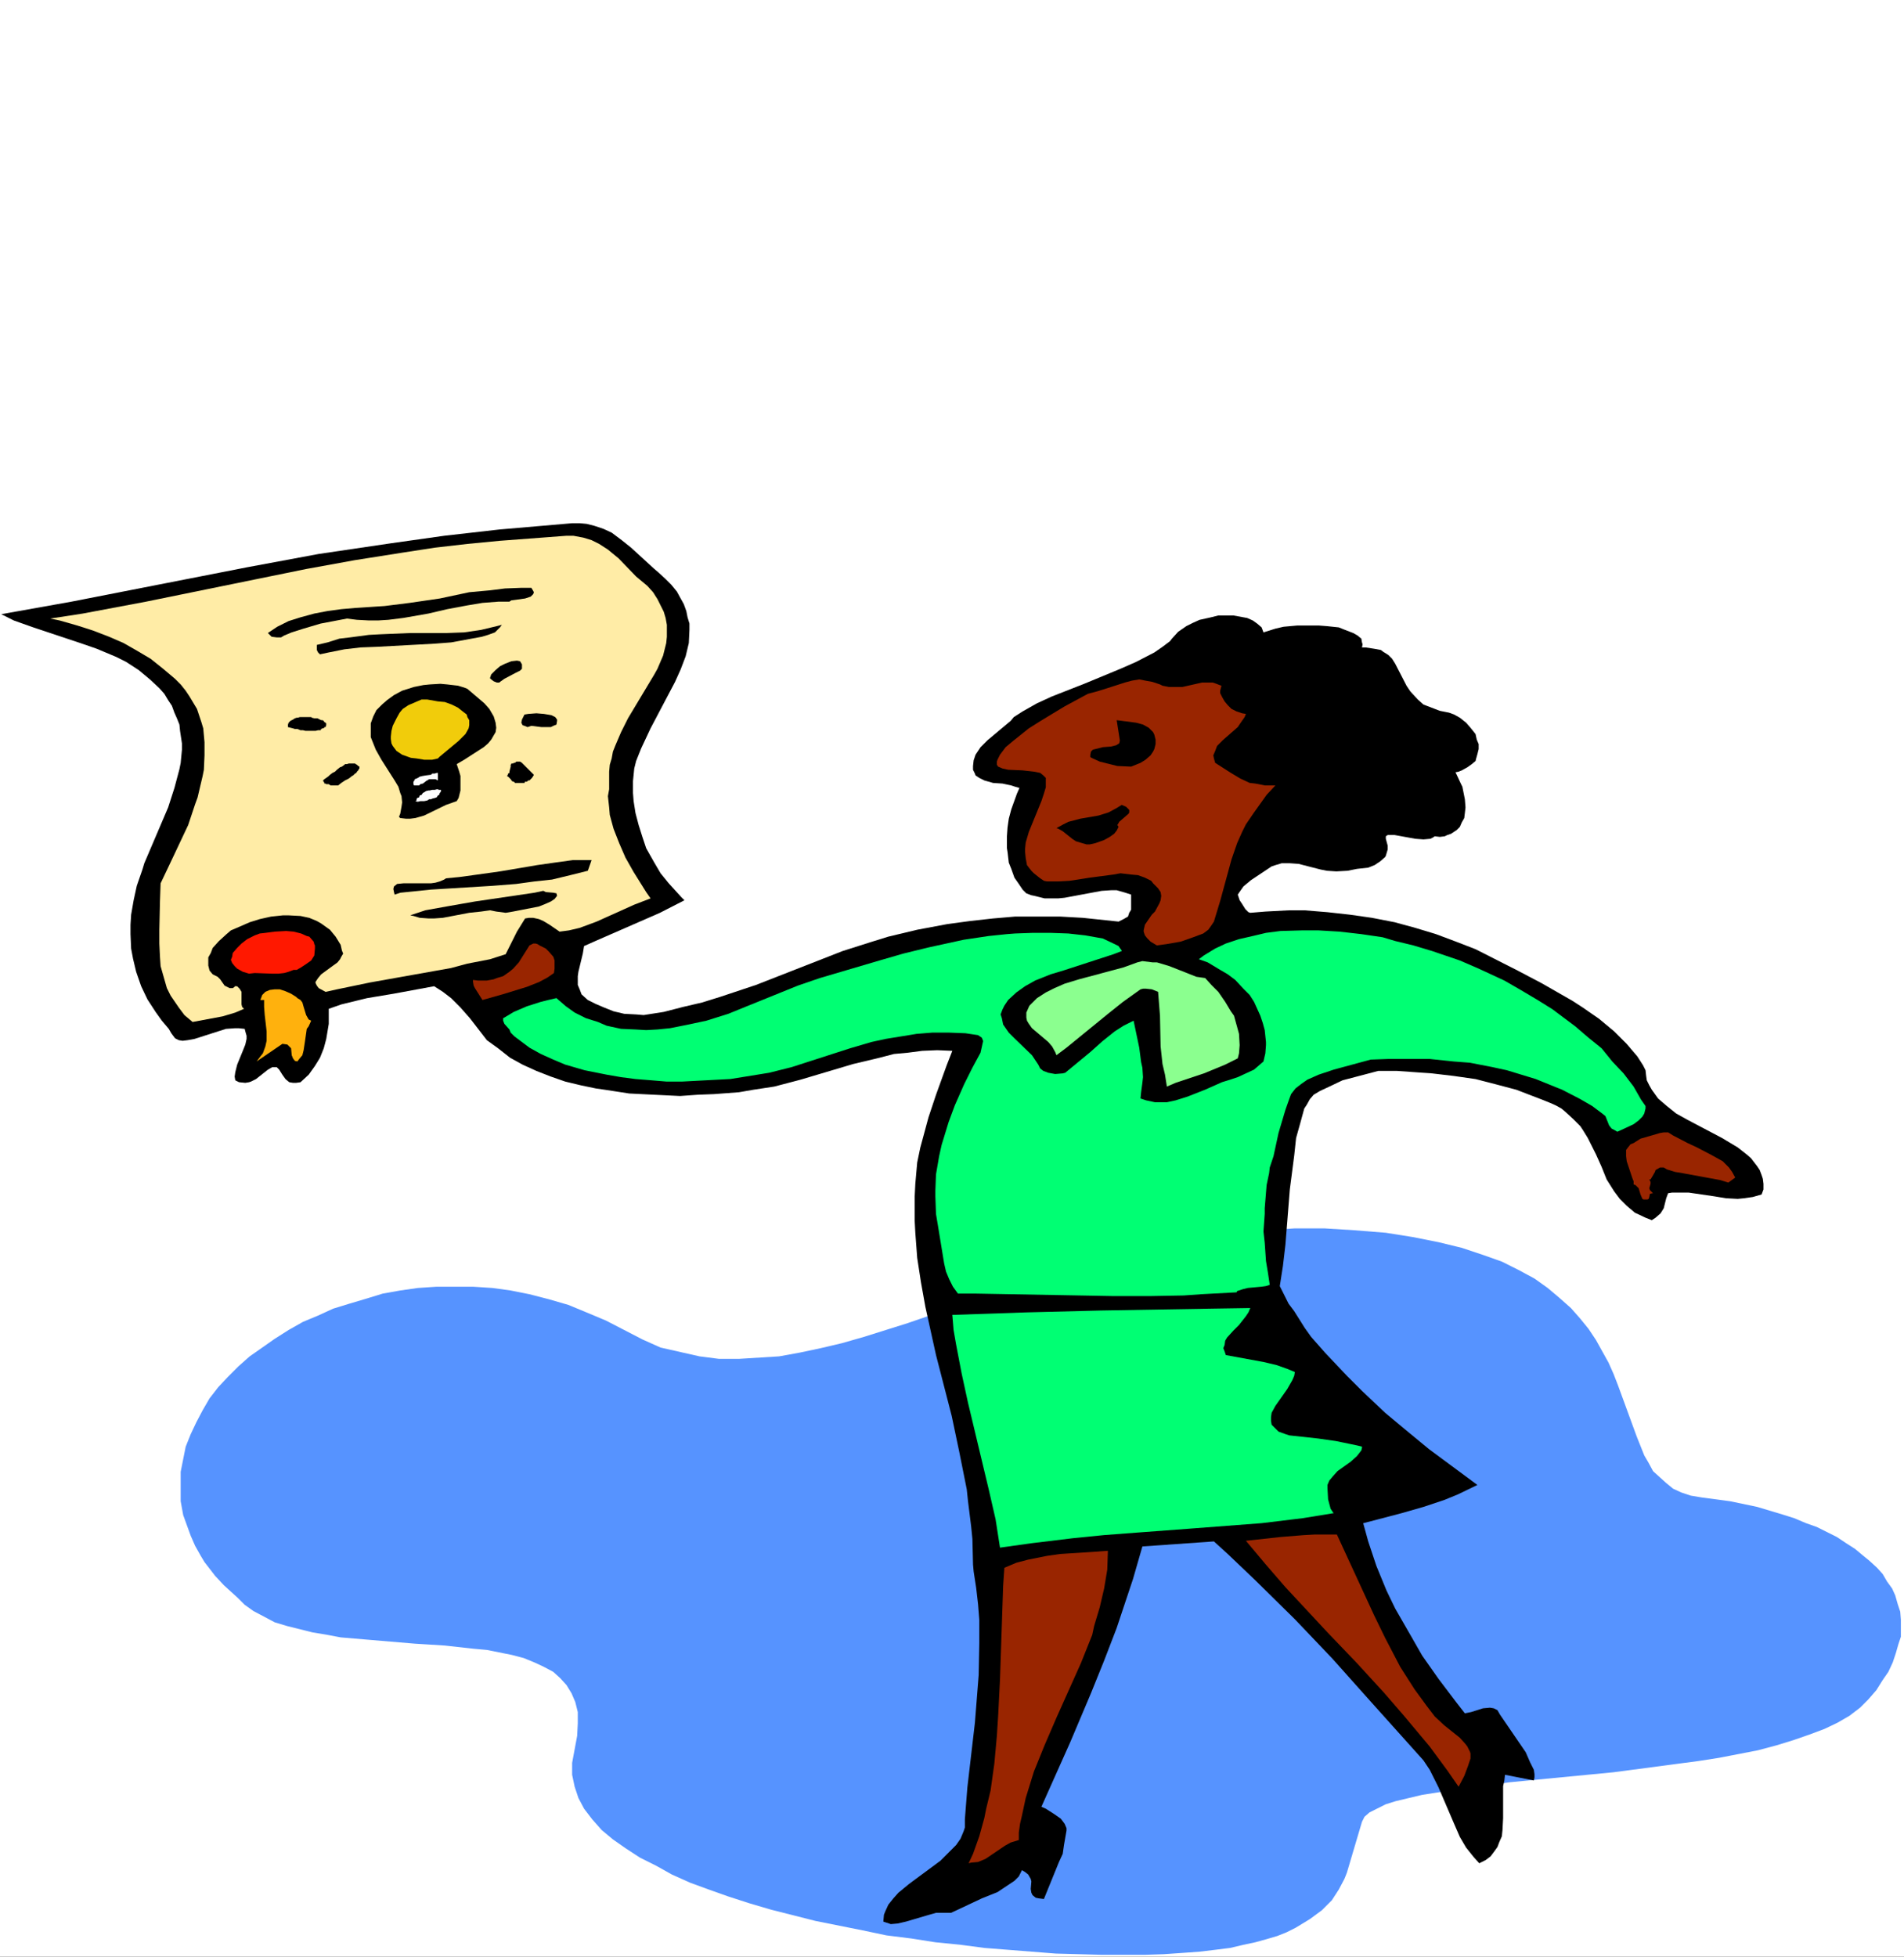 <?xml version="1.0" encoding="UTF-8" standalone="no"?>
<svg
   version="1.0"
   width="129.766mm"
   height="133.328mm"
   id="svg37"
   sodipodi:docname="Good Idea.wmf"
   xmlns:inkscape="http://www.inkscape.org/namespaces/inkscape"
   xmlns:sodipodi="http://sodipodi.sourceforge.net/DTD/sodipodi-0.dtd"
   xmlns="http://www.w3.org/2000/svg"
   xmlns:svg="http://www.w3.org/2000/svg">
  <rect width="100%" height="100%" fill="#333333" stroke="none"/>
  <sodipodi:namedview
     id="namedview37"
     pagecolor="#ffffff"
     bordercolor="#000000"
     borderopacity="0.25"
     inkscape:showpageshadow="2"
     inkscape:pageopacity="0.0"
     inkscape:pagecheckerboard="0"
     inkscape:deskcolor="#d1d1d1"
     inkscape:document-units="mm" />
  <defs
     id="defs1">
    <pattern
       id="WMFhbasepattern"
       patternUnits="userSpaceOnUse"
       width="6"
       height="6"
       x="0"
       y="0" />
  </defs>
  <path
     style="fill:#ffffff;fill-opacity:1;fill-rule:evenodd;stroke:none"
     d="M 0,503.918 H 490.455 V 0 H 0 Z"
     id="path1" />
  <path
     style="fill:#5693ff;fill-opacity:1;fill-rule:evenodd;stroke:none"
     d="m 46.541,379.029 v 6.786 0.808 l 0.646,3.554 0.646,1.777 1.293,3.554 1.131,2.585 1.454,2.585 0.97,1.616 2.747,3.554 2.262,2.423 3.555,3.231 1.778,1.777 2.262,1.616 2.747,1.454 2.747,1.454 3.232,0.969 3.232,0.808 3.232,0.808 3.878,0.646 3.394,0.646 7.595,0.646 11.474,0.969 7.757,0.485 7.272,0.808 3.555,0.323 6.464,1.293 3.07,0.808 2.747,1.131 2.424,1.131 2.424,1.293 1.778,1.616 1.616,1.777 1.293,2.1 0.97,2.262 0.646,2.585 v 2.908 l -0.162,3.231 -1.293,6.947 v 3.07 l 0.646,3.07 0.97,2.908 1.454,2.747 2.101,2.747 2.424,2.747 2.909,2.423 3.232,2.262 3.717,2.423 4.202,2.1 4.04,2.262 4.686,2.1 4.848,1.777 5.01,1.777 5.494,1.777 5.494,1.616 11.474,2.908 12.12,2.423 6.141,1.293 6.464,0.808 6.141,0.969 6.464,0.646 6.141,0.808 12.282,0.969 6.141,0.485 5.979,0.162 5.818,0.162 h 5.656 5.494 l 4.848,-0.162 4.686,-0.323 4.525,-0.323 4.04,-0.485 3.878,-0.485 3.394,-0.808 3.07,-0.646 2.909,-0.808 2.747,-0.808 2.424,-0.969 2.262,-1.131 3.717,-2.262 3.07,-2.262 2.586,-2.585 1.778,-2.747 1.454,-2.747 0.646,-1.616 3.878,-13.087 0.646,-1.293 1.293,-1.131 1.939,-0.969 2.262,-1.131 2.586,-0.808 3.394,-0.808 3.394,-0.808 8.242,-1.293 14.221,-1.939 26.826,-2.585 10.989,-1.454 10.989,-1.454 5.171,-0.808 5.01,-0.969 5.01,-0.969 4.848,-1.293 4.202,-1.293 4.202,-1.454 3.878,-1.454 3.394,-1.616 3.07,-1.777 2.747,-2.1 2.101,-2.1 2.101,-2.423 1.616,-2.585 1.454,-2.1 1.131,-2.423 0.808,-2.423 0.646,-2.262 0.646,-1.939 v -2.262 -2.1 l -0.162,-2.1 -0.646,-1.939 -0.646,-2.262 -0.808,-1.777 -1.293,-1.777 -1.131,-1.939 -1.454,-1.616 -1.939,-1.777 -1.778,-1.454 -1.939,-1.616 -2.262,-1.454 -2.424,-1.616 -5.171,-2.585 -2.747,-0.969 -3.07,-1.293 -3.07,-0.969 -6.464,-1.939 -6.949,-1.454 -7.272,-0.969 -2.909,-0.485 -2.424,-0.808 -2.101,-0.969 -1.778,-1.454 -1.616,-1.454 -1.778,-1.616 -1.131,-2.1 -1.131,-1.939 -1.939,-4.847 -4.848,-13.248 -1.131,-2.908 -1.293,-2.908 -1.616,-2.908 -1.616,-2.908 -1.939,-2.908 -2.101,-2.585 -2.424,-2.747 -2.909,-2.585 -3.07,-2.585 -3.394,-2.423 -4.202,-2.262 -4.202,-2.1 -5.01,-1.777 -5.333,-1.777 -5.979,-1.454 -6.464,-1.293 -7.11,-1.131 -8.08,-0.646 -7.757,-0.485 h -7.595 l -7.595,0.485 -7.434,0.646 -7.272,0.969 -7.11,1.131 -7.11,1.454 -6.949,1.616 -6.464,1.777 -6.626,1.777 -6.626,2.1 -12.605,4.201 -23.917,8.24 -11.312,3.554 -5.656,1.616 -5.494,1.293 -5.333,1.131 -5.333,0.969 -5.171,0.323 -5.171,0.323 h -5.171 l -5.01,-0.646 -5.01,-1.131 -5.01,-1.131 -4.686,-2.1 -9.373,-4.847 -5.01,-2.1 -4.686,-1.939 -5.01,-1.454 -5.01,-1.293 -4.848,-0.969 -4.686,-0.646 -5.01,-0.323 h -4.686 -4.686 l -4.848,0.323 -4.525,0.646 -4.525,0.808 -4.202,1.293 -4.363,1.293 -4.202,1.293 -3.878,1.777 -3.878,1.616 -3.717,2.1 -3.555,2.262 -3.232,2.262 -3.232,2.262 -2.909,2.585 -2.747,2.747 -2.424,2.585 -2.262,2.908 -1.778,3.07 -1.616,3.07 -1.454,3.07 -1.293,3.231 -0.646,3.231 z"
     id="path2" />
  <path
     style="fill:#5693ff;fill-opacity:1;fill-rule:evenodd;stroke:none"
     d="M 490.132,140.884 H 46.541 Z"
     id="path3" />
  <path
     style="fill:#5693ff;fill-opacity:1;fill-rule:evenodd;stroke:none"
     d="M 490.132,496.97 H 46.541 Z"
     id="path4" />
  <path
     style="fill:#5693ff;fill-opacity:1;fill-rule:evenodd;stroke:none"
     d="M 490.132,176.589 H 46.541 Z"
     id="path5" />
  <path
     style="fill:#5693ff;fill-opacity:1;fill-rule:evenodd;stroke:none"
     d="M 490.132,409.08 H 46.541 Z"
     id="path6" />
  <path
     style="fill:#5693ff;fill-opacity:1;fill-rule:evenodd;stroke:none"
     d="M 490.132,165.926 H 46.541 Z"
     id="path7" />
  <path
     style="fill:#5693ff;fill-opacity:1;fill-rule:evenodd;stroke:none"
     d="M 490.132,118.588 H 46.541 Z"
     id="path8" />
  <path
     style="fill:#5693ff;fill-opacity:1;fill-rule:evenodd;stroke:none"
     d="M 490.132,0.162 H 46.541 Z"
     id="path9" />
  <path
     style="fill:#5693ff;fill-opacity:1;fill-rule:evenodd;stroke:none"
     d="M 490.132,256.887 H 46.541 Z"
     id="path10" />
  <path
     style="fill:#000000;fill-opacity:1;fill-rule:evenodd;stroke:none"
     d="m 169.518,147.346 1.939,1.777 1.454,1.454 1.454,1.777 0.97,1.777 0.808,1.454 0.646,1.777 0.323,1.616 0.485,1.616 v 1.616 l -0.162,3.393 -0.808,3.393 -1.293,3.393 -1.454,3.231 -6.302,11.956 -2.424,5.17 -1.293,3.231 -0.485,1.939 -0.162,1.616 -0.162,1.616 v 3.07 l 0.162,2.1 0.485,3.07 0.808,3.07 0.97,3.07 0.97,2.908 2.101,3.716 1.616,2.747 2.101,2.585 3.232,3.554 0.808,0.808 -6.302,3.231 -16.645,7.27 -2.909,1.293 -0.323,1.939 -1.131,4.685 -0.162,1.131 v 2.262 l 0.485,1.131 0.485,1.293 1.616,1.454 1.939,0.969 2.262,0.969 2.424,0.969 2.747,0.646 3.07,0.162 1.939,0.162 5.171,-0.808 5.01,-1.293 4.848,-1.131 4.686,-1.454 9.211,-3.07 22.301,-8.724 7.11,-2.262 4.686,-1.454 7.434,-1.777 7.757,-1.454 5.979,-0.808 5.818,-0.646 5.656,-0.485 h 5.818 5.818 l 5.818,0.323 9.211,0.969 1.293,-0.646 1.131,-0.646 0.323,-0.969 0.485,-0.808 v -1.454 -1.454 -0.969 l -1.454,-0.485 -2.262,-0.646 h -1.454 l -2.424,0.162 -9.534,1.777 -1.616,0.162 h -1.778 -1.778 l -2.586,-0.646 -0.808,-0.162 -1.293,-0.485 -0.97,-0.969 -0.97,-1.454 -1.131,-1.616 -0.808,-2.262 -0.646,-1.616 -0.323,-2.747 -0.162,-0.969 v -3.07 l 0.162,-2.262 0.323,-2.262 0.646,-2.423 1.454,-4.039 0.646,-1.454 -1.131,-0.323 -0.97,-0.323 -2.262,-0.485 -2.424,-0.162 -2.262,-0.646 -1.293,-0.646 -0.97,-0.646 -0.162,-0.485 -0.485,-0.969 v -0.969 l 0.162,-1.454 0.485,-1.454 1.293,-1.939 1.778,-1.777 5.979,-5.008 0.808,-0.969 2.262,-1.454 3.717,-2.1 3.878,-1.777 8.242,-3.231 9.373,-3.878 4.04,-1.777 4.686,-2.423 2.101,-1.454 1.939,-1.454 0.485,-0.646 1.616,-1.777 2.101,-1.454 1.616,-0.808 1.778,-0.808 2.909,-0.646 1.939,-0.485 h 1.939 1.939 l 1.778,0.323 1.778,0.323 1.454,0.646 1.131,0.808 1.131,0.969 0.485,1.293 3.07,-0.969 2.101,-0.485 3.555,-0.323 h 2.262 3.232 l 2.101,0.162 3.07,0.323 1.616,0.646 2.101,0.808 1.131,0.646 0.97,0.808 0.162,0.969 0.162,0.485 -0.162,0.808 h 0.97 l 2.101,0.323 1.778,0.323 0.646,0.485 1.293,0.808 0.97,0.969 0.808,1.293 2.909,5.655 0.97,1.454 1.939,2.1 1.454,1.293 2.101,0.808 2.101,0.808 2.424,0.485 1.293,0.485 1.454,0.808 1.616,1.293 1.131,1.293 1.293,1.616 0.323,1.454 0.485,1.131 v 1.293 l -0.323,1.293 -0.323,1.131 -0.162,0.646 -0.97,0.808 -1.131,0.808 -1.454,0.808 -0.808,0.323 -0.808,0.162 0.323,0.646 1.131,2.423 0.323,0.646 0.646,3.231 0.162,2.1 -0.162,1.454 -0.162,1.293 -0.646,1.131 -0.485,1.131 -0.808,0.808 -1.454,0.969 -0.97,0.323 -0.646,0.323 -1.293,0.162 -1.293,-0.162 -0.485,0.323 -0.646,0.323 -1.778,0.162 -2.101,-0.162 -5.333,-0.969 h -1.454 -0.323 l -0.485,0.323 v 0.646 l 0.485,1.777 v 0.969 l -0.485,1.616 -0.162,0.323 -1.293,1.131 -1.454,0.969 -1.616,0.646 -2.909,0.323 -2.424,0.485 -2.909,0.162 -2.424,-0.162 -1.616,-0.323 -5.656,-1.454 -2.262,-0.162 h -2.101 l -1.616,0.485 -0.97,0.323 -5.333,3.554 -1.939,1.616 -1.131,1.616 -0.323,0.485 0.485,1.454 0.646,0.969 0.808,1.293 0.808,0.808 0.485,0.162 3.878,-0.323 6.141,-0.323 h 3.878 l 5.979,0.485 5.818,0.646 5.656,0.808 5.818,1.131 5.333,1.454 5.333,1.616 5.171,1.939 5.01,1.939 10.827,5.493 6.141,3.231 7.918,4.524 2.747,1.777 4.202,2.908 3.878,3.231 3.232,3.231 2.747,3.231 1.454,2.262 0.646,1.293 0.162,1.454 0.162,1.131 0.646,1.293 0.646,1.131 0.808,1.131 0.808,1.131 2.262,1.939 2.424,1.939 2.909,1.616 8.888,4.685 4.04,2.423 2.262,1.777 1.131,0.969 1.616,2.1 0.646,0.969 0.485,1.293 0.323,0.969 0.162,1.293 v 1.454 l -0.485,1.293 -2.262,0.646 -2.262,0.323 -1.616,0.162 -3.07,-0.162 -2.909,-0.485 -6.626,-0.969 h -2.424 -1.939 l -0.97,0.162 -0.485,1.293 -0.646,2.585 -0.808,1.293 -1.293,1.131 -0.97,0.646 -1.616,-0.646 -2.747,-1.293 -2.101,-1.777 -1.778,-1.777 -1.454,-1.939 -1.939,-3.07 -1.293,-3.231 -1.454,-3.231 -2.101,-4.201 -1.293,-2.1 -0.646,-0.969 -1.778,-1.777 -2.101,-1.939 -0.97,-0.808 -1.454,-0.808 -1.454,-0.646 -2.424,-0.969 -6.302,-2.423 -5.494,-1.454 -5.01,-1.293 -5.656,-0.808 -5.494,-0.646 -4.525,-0.323 -4.525,-0.323 h -4.848 l -9.211,2.423 -3.394,1.616 -2.424,1.131 -1.616,0.969 -0.97,1.131 -0.808,1.454 -0.646,0.969 -0.97,3.554 -1.131,4.039 -0.485,4.524 -1.131,8.724 -1.131,14.218 -0.646,5.493 -0.808,5.17 2.262,4.524 1.454,1.939 2.747,4.362 1.616,2.262 3.555,4.039 5.656,5.978 3.878,3.878 5.979,5.655 5.818,4.847 5.494,4.524 12.443,9.209 -5.01,2.423 -3.555,1.454 -5.333,1.777 -5.656,1.616 -9.858,2.585 1.293,4.685 2.101,6.301 2.586,6.301 2.262,4.685 4.363,7.593 2.586,4.524 4.202,5.978 4.525,5.978 2.262,2.908 1.616,-0.323 3.07,-0.969 1.778,-0.162 0.97,0.162 0.97,0.485 0.646,1.131 6.626,9.694 1.131,2.585 0.97,1.939 0.162,1.131 v 0.808 l -0.162,0.808 -7.434,-1.454 -0.162,1.454 -0.323,1.454 v 6.463 1.777 l -0.162,3.07 -0.162,1.616 -0.646,1.454 -0.485,1.293 -0.808,1.131 -0.97,1.293 -1.293,0.969 -1.616,0.808 -1.454,-1.616 -1.939,-2.423 -1.616,-2.747 -1.616,-3.716 -3.878,-9.048 -2.262,-4.524 -1.616,-2.423 -14.059,-15.672 -9.373,-10.502 -9.696,-10.179 -10.342,-10.179 -6.949,-6.624 -3.555,-3.231 -18.422,1.293 -2.424,8.401 -4.202,12.602 -3.232,8.401 -3.394,8.401 -5.333,12.602 -7.434,16.641 1.131,0.485 2.262,1.454 1.616,1.131 0.97,1.293 0.485,1.131 v 0.646 l -0.646,3.716 -0.323,2.262 -0.97,2.1 -3.878,9.532 -1.293,-0.162 -0.808,-0.162 -0.808,-0.646 -0.323,-0.646 -0.162,-0.969 0.162,-1.939 -0.162,-0.646 -0.646,-1.131 -0.808,-0.646 -0.808,-0.485 -0.808,1.616 -1.131,1.131 -1.454,0.969 -2.909,1.939 -4.04,1.616 -5.494,2.585 -2.424,1.131 h -1.939 -1.939 l -2.262,0.646 -5.494,1.616 -2.101,0.485 -1.778,0.162 -1.454,-0.485 -0.485,-0.162 0.162,-1.777 0.323,-0.808 0.808,-1.777 1.293,-1.616 1.293,-1.454 2.747,-2.262 8.08,-5.978 1.616,-1.616 2.424,-2.423 1.131,-1.616 0.808,-1.939 0.323,-0.969 v -2.1 l 0.646,-8.24 1.939,-16.641 0.97,-12.279 0.162,-8.24 v -5.978 l -0.323,-4.039 -0.485,-4.201 -0.646,-4.201 -0.162,-1.777 -0.162,-6.624 -0.323,-3.231 -0.808,-6.463 -0.323,-3.07 -1.939,-9.694 -1.939,-9.209 -4.04,-15.672 -2.747,-12.44 -1.131,-6.301 -0.97,-6.301 -0.485,-6.463 -0.162,-3.07 v -6.301 l 0.162,-3.231 0.485,-5.493 0.808,-3.878 0.485,-1.777 1.616,-5.978 1.939,-5.816 2.747,-7.593 1.454,-3.716 -3.878,-0.162 -3.878,0.162 -3.717,0.485 -3.555,0.323 -3.717,0.969 -6.787,1.616 -13.574,4.039 -6.787,1.777 -5.333,0.808 -3.717,0.646 -6.464,0.485 -4.202,0.162 -4.525,0.323 -6.626,-0.323 -6.464,-0.323 -6.302,-0.969 -2.262,-0.323 -3.878,-0.808 -4.04,-0.969 -3.717,-1.293 -3.717,-1.454 -3.555,-1.616 -3.232,-1.777 -3.07,-2.423 -2.909,-2.1 -4.363,-5.655 -2.424,-2.747 -2.424,-2.423 -2.101,-1.616 -2.262,-1.454 -10.504,1.939 -6.787,1.131 -6.626,1.616 -3.232,1.131 v 3.878 l -0.646,3.878 -0.646,2.423 -0.97,2.423 -1.293,2.1 -1.616,2.262 -2.101,1.939 -1.131,0.162 h -0.808 l -0.97,-0.162 -0.97,-0.808 -0.808,-1.131 -0.808,-1.293 -0.646,-0.646 h -1.131 l -1.131,0.646 -3.07,2.423 -1.293,0.646 -0.485,0.162 -0.97,0.162 -1.616,-0.162 -0.97,-0.485 -0.162,-0.969 0.162,-1.131 0.485,-1.939 1.454,-3.554 0.646,-1.616 0.323,-1.454 v -0.808 l -0.323,-1.131 -0.162,-0.646 -1.454,-0.162 h -1.131 l -2.262,0.162 -8.08,2.585 -1.778,0.323 -1.293,0.162 -0.97,-0.162 -0.97,-0.485 -0.97,-1.293 -0.646,-1.131 -1.778,-2.1 -1.616,-2.262 -2.101,-3.231 -1.616,-3.393 -1.293,-3.716 -0.808,-3.393 -0.485,-2.585 -0.162,-3.716 v -2.423 l 0.162,-2.585 0.646,-3.716 0.808,-3.716 1.454,-4.201 0.485,-1.616 6.141,-14.379 1.616,-5.008 1.293,-4.847 0.323,-1.616 0.323,-3.393 v -1.616 l -0.485,-3.231 -0.162,-1.616 -0.646,-1.616 -0.646,-1.454 -0.646,-1.777 -0.97,-1.454 -0.97,-1.616 -1.293,-1.454 -2.424,-2.262 -2.909,-2.423 -3.232,-2.1 -2.586,-1.293 -5.01,-2.1 -4.202,-1.454 -12.12,-4.039 -5.01,-1.777 -3.232,-1.616 18.099,-3.231 45.41,-8.886 18.261,-3.393 18.584,-2.747 13.736,-1.939 14.221,-1.616 9.373,-0.808 9.373,-0.808 h 1.939 l 1.778,0.162 1.939,0.485 2.424,0.808 2.101,0.969 2.586,1.939 2.424,1.939 5.818,5.332 z"
     id="path11" />
  <path
     style="fill:#ffeca6;fill-opacity:1;fill-rule:evenodd;stroke:none"
     d="m 164.832,149.285 1.939,1.616 1.454,1.616 1.131,1.777 0.808,1.616 0.808,1.616 0.485,1.616 0.323,1.777 v 1.454 1.616 l -0.162,1.616 -0.808,3.231 -1.454,3.393 -0.808,1.454 -2.909,4.847 -3.878,6.463 -1.778,3.554 -1.454,3.393 -0.646,1.616 -0.323,1.777 -0.485,1.616 -0.162,1.777 v 1.616 1.939 0.969 l -0.323,1.777 0.323,2.908 0.162,1.939 0.97,3.554 1.454,3.716 1.616,3.716 2.101,3.716 3.232,5.17 1.131,1.616 -4.202,1.616 -9.696,4.362 -4.363,1.616 -2.747,0.646 -2.424,0.323 -2.586,-1.777 -1.616,-0.969 -1.131,-0.485 -1.454,-0.323 h -1.131 l -0.97,0.162 -2.101,3.393 -2.262,4.524 -0.646,1.293 -4.04,1.293 -5.818,1.131 -4.202,1.131 -20.846,3.716 -8.565,1.777 -2.909,0.646 -1.778,-0.969 -0.485,-0.646 -0.323,-0.646 v -0.323 l 0.646,-0.969 0.808,-0.969 4.202,-3.07 0.646,-0.808 0.323,-0.646 0.485,-0.808 -0.323,-0.808 -0.323,-1.454 -1.293,-2.1 -1.454,-1.777 -2.262,-1.616 -1.131,-0.646 -1.939,-0.808 -2.262,-0.485 -3.07,-0.162 h -1.454 l -3.07,0.323 -2.909,0.646 -2.586,0.808 -2.586,1.131 -2.262,0.969 -1.131,0.969 -1.939,1.777 -1.616,1.777 -0.485,1.293 -0.646,1.131 v 0.969 1.131 l 0.323,1.293 0.808,0.969 0.323,0.162 0.97,0.485 0.646,0.646 1.131,1.616 0.646,0.323 0.646,0.323 h 0.808 l 0.485,-0.323 v -0.162 h 0.646 l 0.646,0.646 0.485,0.808 v 3.231 l 0.162,0.646 0.485,0.485 -2.262,0.969 -3.232,0.969 -7.757,1.454 -2.101,-1.777 -1.454,-1.939 -2.101,-3.07 -0.97,-1.939 -0.97,-3.393 -0.646,-2.262 -0.162,-2.423 -0.162,-3.393 v -3.554 l 0.162,-7.27 0.162,-4.685 3.07,-6.463 4.04,-8.563 1.778,-5.332 0.646,-1.777 1.293,-5.493 0.323,-1.616 0.162,-3.716 v -1.616 -1.777 l -0.323,-3.554 -0.485,-1.616 -1.131,-3.393 -1.939,-3.231 -0.97,-1.454 -1.293,-1.616 -1.454,-1.454 -3.07,-2.585 -3.232,-2.585 -3.555,-2.1 -3.394,-1.939 -3.717,-1.616 -4.202,-1.616 -4.04,-1.293 -4.525,-1.293 -2.424,-0.485 8.403,-1.293 16.322,-3.07 41.208,-8.401 12.443,-2.262 12.282,-1.939 8.403,-1.293 8.403,-0.969 8.403,-0.808 8.565,-0.646 8.565,-0.646 h 1.778 l 2.586,0.485 2.101,0.646 1.939,0.969 2.262,1.454 2.747,2.262 4.525,4.685 z"
     id="path12" />
  <path
     style="fill:#000000;fill-opacity:1;fill-rule:evenodd;stroke:none"
     d="m 136.875,151.385 0.485,0.808 0.162,0.323 -0.162,0.485 -0.646,0.646 -1.454,0.485 -3.555,0.485 -0.485,0.323 h -2.747 l -4.202,0.323 -3.878,0.646 -5.171,0.969 -4.848,1.131 -6.464,1.131 -3.878,0.485 -2.586,0.162 h -2.424 l -3.07,-0.162 -2.586,-0.323 -6.787,1.293 -4.363,1.293 -3.07,0.969 -1.939,0.808 -0.808,0.485 h -1.131 l -1.293,-0.162 -0.97,-0.969 2.424,-1.616 2.909,-1.454 3.07,-0.969 3.555,-0.969 3.394,-0.646 3.555,-0.485 3.717,-0.323 7.434,-0.485 6.464,-0.808 7.757,-1.131 7.595,-1.616 5.333,-0.485 3.878,-0.485 4.202,-0.162 z"
     id="path13" />
  <path
     style="fill:#000000;fill-opacity:1;fill-rule:evenodd;stroke:none"
     d="m 129.28,160.918 -0.485,0.646 -0.808,0.808 -0.485,0.485 -1.778,0.646 -1.616,0.485 -7.918,1.454 -4.202,0.323 -14.867,0.808 -4.202,0.162 -4.202,0.485 -4.04,0.808 -2.262,0.485 -0.485,-0.485 -0.323,-0.646 v -0.646 -0.646 l 2.747,-0.646 3.07,-0.969 2.747,-0.323 4.848,-0.646 3.07,-0.162 7.757,-0.323 h 9.373 l 4.363,-0.162 4.363,-0.646 4.04,-0.969 z"
     id="path14" />
  <path
     style="fill:#000000;fill-opacity:1;fill-rule:evenodd;stroke:none"
     d="m 133.966,170.288 0.485,0.808 v 0.646 0.485 l -0.485,0.485 -1.293,0.646 -2.747,1.454 -1.131,0.808 -0.162,0.162 h -0.646 l -0.808,-0.323 -0.646,-0.485 -0.323,-0.323 0.323,-0.969 1.131,-1.131 1.131,-0.969 1.293,-0.646 1.616,-0.646 1.454,-0.162 z"
     id="path15" />
  <path
     style="fill:#992500;fill-opacity:1;fill-rule:evenodd;stroke:none"
     d="m 299.444,176.589 1.616,0.323 h 2.101 1.454 l 5.01,-1.131 h 1.939 0.808 l 0.97,0.323 0.808,0.323 0.485,0.162 -0.323,1.293 v 0.646 l 0.485,0.969 0.646,1.131 0.808,0.969 0.97,0.969 1.293,0.646 1.454,0.485 0.97,0.162 -0.323,0.808 -1.131,1.616 -0.646,0.969 -3.878,3.393 -1.454,1.454 -0.485,1.293 -0.485,1.131 0.162,0.808 0.323,1.131 4.04,2.585 2.424,1.454 2.424,1.131 1.454,0.162 2.424,0.485 h 2.747 l -2.262,2.423 -3.232,4.524 -2.101,3.07 -0.97,1.939 -1.293,2.908 -1.454,4.201 -2.909,10.663 -1.616,5.332 -0.646,0.969 -0.808,1.131 -1.293,0.969 -2.586,0.969 -3.232,1.131 -3.717,0.646 -2.424,0.323 -1.616,-0.969 -0.808,-0.808 -0.646,-0.808 -0.323,-0.969 v -0.323 l 0.323,-1.454 1.778,-2.585 0.808,-0.808 1.131,-2.1 0.323,-0.808 0.162,-1.131 -0.162,-0.969 -0.646,-0.969 -1.293,-1.293 -0.485,-0.646 -1.616,-0.808 -1.778,-0.646 -1.778,-0.162 -2.747,-0.323 -1.778,0.323 -6.141,0.808 -5.171,0.808 -2.909,0.162 h -2.909 l -0.808,-0.162 -0.97,-0.646 -1.616,-1.293 -0.646,-0.646 -1.131,-1.454 -0.323,-1.777 -0.162,-1.616 v -0.808 l 0.162,-1.616 0.808,-2.747 3.232,-7.917 0.646,-1.939 0.485,-1.616 v -1.616 -0.808 l -0.646,-0.646 -0.808,-0.646 -1.616,-0.323 -2.909,-0.323 -3.717,-0.162 -1.454,-0.323 -1.131,-0.485 -0.323,-0.485 v -0.323 -0.485 l 0.162,-0.485 0.646,-1.293 1.454,-1.939 1.939,-1.616 4.04,-3.231 3.07,-1.939 6.141,-3.716 5.979,-3.231 2.424,-0.646 2.586,-0.808 4.525,-1.454 1.778,-0.485 1.939,-0.323 1.616,0.323 1.778,0.323 1.939,0.646 z"
     id="path16" />
  <path
     style="fill:#000000;fill-opacity:1;fill-rule:evenodd;stroke:none"
     d="m 120.392,177.397 4.363,3.716 1.293,1.454 1.131,1.939 0.485,1.616 0.162,1.293 -0.162,1.131 -1.131,1.939 -0.808,0.969 -1.131,0.969 -5.01,3.231 -1.939,1.131 0.646,1.939 0.323,1.131 v 2.585 1.131 l -0.485,1.939 -0.485,0.808 -2.747,0.969 -5.656,2.747 -2.262,0.646 -1.293,0.162 h -1.131 l -1.454,-0.162 -0.323,-0.323 0.323,-0.808 0.323,-1.777 0.162,-1.131 -0.162,-1.616 -0.323,-0.808 -0.485,-1.616 -0.97,-1.616 -3.394,-5.332 -1.454,-2.585 -0.97,-2.423 -0.323,-0.808 v -1.616 -0.969 -0.969 l 0.646,-1.777 0.808,-1.616 1.454,-1.454 1.293,-1.131 1.778,-1.293 2.101,-1.131 3.07,-0.969 2.424,-0.485 1.616,-0.162 2.747,-0.162 1.778,0.162 2.747,0.323 1.616,0.485 z"
     id="path17" />
  <path
     style="fill:#f1cc0b;fill-opacity:1;fill-rule:evenodd;stroke:none"
     d="m 120.392,184.667 0.485,0.808 v 1.293 l -0.162,0.808 -0.808,1.454 -1.778,1.777 -4.848,4.039 -0.485,0.485 -1.454,0.323 h -2.101 l -1.939,-0.323 -1.454,-0.162 -2.262,-0.808 -1.454,-0.969 -0.97,-1.293 -0.323,-0.646 -0.162,-1.131 v -0.646 l 0.162,-1.454 0.323,-1.293 0.97,-1.939 0.808,-1.454 0.808,-0.969 1.454,-0.969 3.394,-1.454 h 1.454 l 2.747,0.485 1.778,0.162 1.778,0.646 1.616,0.808 0.808,0.646 1.454,1.131 z"
     id="path18" />
  <path
     style="fill:#000000;fill-opacity:1;fill-rule:evenodd;stroke:none"
     d="m 143.501,185.475 v 0.162 l -0.162,0.969 -0.808,0.323 -0.646,0.323 h -2.424 l -2.586,-0.323 -0.97,0.323 -0.808,-0.323 -0.485,-0.162 -0.323,-0.646 0.162,-0.808 0.646,-1.293 0.97,-0.162 2.101,-0.162 1.939,0.162 1.939,0.323 0.97,0.485 0.485,0.646 z"
     id="path19" />
  <path
     style="fill:#000000;fill-opacity:1;fill-rule:evenodd;stroke:none"
     d="m 80.154,184.667 0.162,0.162 0.646,0.162 h 0.808 l 0.646,0.323 0.323,0.162 h 0.323 l 0.323,0.162 0.162,0.323 0.323,0.162 0.162,0.162 v 0.485 l -0.162,0.485 h -0.323 v 0.162 l -0.323,0.162 h -0.162 l -0.323,0.162 -0.162,0.323 h -0.162 -0.485 l -0.646,0.162 h -0.485 -0.646 -0.646 -0.808 l -0.646,-0.162 h -0.646 l -0.808,-0.323 h -0.646 l -0.485,-0.162 -0.646,-0.162 -0.646,-0.162 v -0.323 -0.323 l 0.162,-0.485 0.162,-0.162 0.323,-0.323 0.323,-0.162 0.323,-0.162 0.485,-0.323 0.485,-0.162 h 0.323 l 0.485,-0.162 h 0.646 0.646 0.323 0.646 z"
     id="path20" />
  <path
     style="fill:#000000;fill-opacity:1;fill-rule:evenodd;stroke:none"
     d="m 297.344,189.191 0.162,0.646 0.162,0.646 v 1.131 l -0.323,1.293 -0.323,0.646 -0.646,0.969 -1.293,1.131 -1.293,0.808 -0.808,0.323 -1.616,0.646 -3.555,-0.162 -2.586,-0.646 -1.939,-0.485 -1.778,-0.808 -0.646,-0.323 v -0.485 -0.162 l 0.162,-0.808 0.485,-0.485 0.646,-0.162 1.939,-0.485 2.101,-0.162 1.293,-0.323 0.808,-0.485 0.162,-0.646 v -0.162 l -0.808,-5.17 5.01,0.646 1.778,0.485 1.454,0.808 0.808,0.808 0.323,0.323 z"
     id="path21" />
  <path
     style="fill:#000000;fill-opacity:1;fill-rule:evenodd;stroke:none"
     d="m 137.521,199.531 -0.162,0.323 -0.323,0.485 -0.162,0.162 -0.485,0.485 h -0.323 l -0.162,0.162 -0.162,0.162 h -0.323 -0.162 l -0.162,0.323 h -0.162 -0.485 -0.485 -0.323 -0.485 -0.162 -0.323 l -0.323,-0.323 h -0.162 l -0.323,-0.162 -0.323,-0.485 -0.162,-0.162 -0.485,-0.485 -0.323,-0.162 0.162,-0.162 0.162,-0.485 0.323,-0.162 v -0.323 l 0.162,-0.646 0.162,-0.646 v -0.485 l 0.162,-0.162 v -0.162 h 0.162 0.323 l 0.162,-0.162 h 0.323 l 0.323,-0.323 h 0.162 0.162 0.485 0.162 l 0.485,0.323 z"
     id="path22" />
  <path
     style="fill:#000000;fill-opacity:1;fill-rule:evenodd;stroke:none"
     d="m 92.597,197.431 v 0.485 l -0.162,0.162 -0.162,0.323 -0.323,0.323 -0.162,0.323 -0.323,0.162 -0.485,0.485 -0.323,0.162 -0.808,0.646 -0.97,0.485 -0.97,0.646 -0.808,0.646 h -0.646 -0.646 -0.646 l -0.485,-0.323 h -0.323 -0.323 l -0.162,-0.162 h -0.323 v -0.162 l -0.162,-0.323 -0.162,-0.162 v -0.162 l 0.323,-0.323 0.485,-0.323 0.646,-0.485 0.323,-0.323 0.646,-0.485 0.646,-0.323 0.485,-0.485 0.808,-0.646 0.485,-0.162 0.646,-0.485 0.162,-0.162 h 0.485 l 0.485,-0.162 h 0.162 0.485 0.162 0.323 0.485 l 0.162,0.162 0.323,0.162 0.323,0.323 z"
     id="path23" />
  <path
     style="fill:#ffffff;fill-opacity:1;fill-rule:evenodd;stroke:none"
     d="m 112.797,200.985 -0.646,-0.323 h -0.323 -0.485 -0.646 -0.162 l -0.485,0.323 -0.323,0.162 -0.162,0.162 -0.646,0.485 -0.646,0.162 -0.323,0.323 h -0.485 -0.485 -0.323 l -0.162,-0.323 v -0.162 -0.162 -0.323 l 0.162,-0.162 v -0.162 h 0.162 v -0.323 l 0.485,-0.162 0.323,-0.162 0.485,-0.323 0.646,-0.162 0.97,-0.162 1.293,-0.162 0.323,-0.323 h 0.646 l 0.485,-0.162 h 0.323 z"
     id="path24" />
  <path
     style="fill:#ffffff;fill-opacity:1;fill-rule:evenodd;stroke:none"
     d="m 113.605,203.409 v 0.323 l -0.162,0.323 -0.162,0.162 -0.162,0.485 -0.323,0.162 -0.323,0.485 -0.485,0.162 -0.646,0.162 -0.323,0.162 h -0.485 l -0.485,0.323 -0.808,0.162 h -0.485 -0.485 l -0.646,0.162 -0.646,-0.162 0.323,-0.162 v -0.323 l 0.162,-0.323 0.485,-0.162 0.162,-0.485 0.485,-0.162 0.323,-0.485 0.323,-0.162 0.485,-0.323 0.646,-0.162 h 0.323 l 0.646,-0.162 h 0.646 l 0.646,-0.162 0.485,0.162 z"
     id="path25" />
  <path
     style="fill:#000000;fill-opacity:1;fill-rule:evenodd;stroke:none"
     d="m 288.132,212.941 -0.485,0.969 -0.646,0.808 -1.131,0.808 -1.454,0.808 -2.262,0.808 -1.454,0.323 h -0.808 l -1.131,-0.323 -1.616,-0.485 -0.97,-0.646 -2.424,-1.939 -1.131,-0.646 -0.485,-0.162 1.778,-0.969 1.293,-0.646 3.07,-0.808 4.686,-0.808 2.586,-0.808 2.101,-1.131 1.293,-0.808 1.131,0.485 0.646,0.646 0.162,0.162 v 0.646 l -0.162,0.323 -2.424,2.1 -0.162,0.323 -0.323,0.485 z"
     id="path26" />
  <path
     style="fill:#000000;fill-opacity:1;fill-rule:evenodd;stroke:none"
     d="m 152.389,221.504 -0.97,2.747 -4.525,1.131 -4.686,1.131 -4.525,0.485 -4.686,0.646 -6.141,0.485 -15.837,0.969 -7.918,0.808 -1.454,0.485 -0.162,-0.646 -0.162,-0.808 0.162,-0.646 0.808,-0.646 1.616,-0.162 h 7.11 l 1.131,-0.162 1.131,-0.323 1.131,-0.485 0.485,-0.323 3.394,-0.323 3.555,-0.485 6.949,-0.969 9.534,-1.616 4.525,-0.646 4.686,-0.646 h 3.555 z"
     id="path27" />
  <path
     style="fill:#000000;fill-opacity:1;fill-rule:evenodd;stroke:none"
     d="m 143.501,230.713 -0.646,0.808 -0.97,0.646 -1.454,0.646 -1.616,0.646 -6.626,1.293 -1.939,0.323 -2.424,-0.323 -1.616,-0.323 -2.262,0.323 -3.07,0.323 -6.787,1.293 -2.262,0.162 h -1.454 l -2.262,-0.162 -1.616,-0.485 -0.808,-0.162 3.878,-1.293 6.302,-1.131 6.464,-1.131 15.352,-2.262 2.262,-0.485 0.646,0.323 1.939,0.162 0.808,0.162 z"
     id="path28" />
  <path
     style="fill:#00ff73;fill-opacity:1;fill-rule:evenodd;stroke:none"
     d="m 288.94,244.931 -2.101,0.808 -12.928,4.201 -3.232,0.969 -4.04,1.616 -2.586,1.454 -2.262,1.616 -2.101,1.939 -0.97,1.454 -0.485,0.969 -0.485,1.293 0.323,0.969 0.323,1.616 1.454,2.1 1.454,1.454 4.525,4.362 0.97,1.454 0.646,0.969 0.485,0.969 0.808,0.646 1.293,0.485 1.778,0.323 1.939,-0.162 0.646,-0.162 6.464,-5.332 3.07,-2.747 3.232,-2.585 2.262,-1.454 2.586,-1.293 1.454,6.947 0.485,3.716 0.323,1.454 0.162,2.423 -0.162,1.454 -0.323,2.423 -0.162,1.616 1.454,0.485 2.262,0.485 h 1.454 1.616 l 2.262,-0.485 3.07,-0.969 4.525,-1.777 4.363,-1.939 2.101,-0.646 1.939,-0.646 2.101,-0.969 2.101,-0.969 2.424,-2.1 0.485,-2.1 0.162,-2.1 v -0.808 l -0.323,-3.07 -0.485,-1.777 -0.646,-1.939 -0.808,-1.777 -0.808,-1.777 -1.131,-1.777 -1.616,-1.616 -2.101,-2.262 -1.939,-1.454 -1.939,-1.131 -3.232,-1.939 -2.262,-0.808 1.293,-0.969 2.909,-1.777 2.747,-1.293 3.394,-1.131 3.555,-0.808 3.394,-0.808 3.717,-0.485 5.818,-0.162 h 3.878 l 5.494,0.323 5.656,0.646 5.494,0.808 3.232,0.969 4.686,1.131 4.848,1.454 7.11,2.423 4.848,2.1 6.626,3.07 4.202,2.423 4.363,2.585 3.878,2.423 5.818,4.362 3.394,2.908 3.394,2.747 2.747,3.393 2.909,3.07 2.586,3.393 1.939,3.393 1.131,1.616 v 0.646 l -0.323,1.293 -0.485,0.808 -0.97,0.969 -1.293,0.969 -2.747,1.293 -1.454,0.646 -0.808,-0.485 -0.646,-0.323 -0.646,-0.808 -0.646,-1.616 -0.323,-0.808 -0.808,-0.646 -2.586,-1.939 -3.07,-1.777 -4.686,-2.423 -1.616,-0.646 -5.171,-2.1 -3.717,-1.131 -3.717,-1.131 -3.717,-0.808 -5.818,-1.131 -4.202,-0.323 -6.141,-0.646 h -4.363 -6.302 l -4.525,0.162 -9.534,2.585 -3.878,1.293 -2.909,1.293 -1.616,1.131 -1.454,1.131 -1.131,1.454 -0.485,1.293 -0.97,2.747 -1.778,5.978 -1.293,5.978 -0.97,2.908 -0.162,1.454 -0.646,3.07 -0.485,5.978 v 1.454 l -0.323,4.524 0.323,2.908 0.323,4.685 0.485,2.908 0.485,3.231 -0.97,0.323 -1.131,0.162 -3.555,0.323 -1.293,0.323 -1.454,0.485 -0.162,0.323 -9.05,0.485 -4.525,0.323 -8.888,0.162 h -9.05 l -35.714,-0.646 h -4.525 l -1.293,-1.777 -0.97,-1.939 -0.808,-1.939 -0.485,-2.1 -1.616,-9.855 -0.485,-2.908 -0.162,-4.524 v -1.454 l 0.162,-4.201 0.808,-4.685 0.323,-1.454 0.323,-1.454 1.778,-5.816 1.616,-4.362 2.424,-5.493 2.101,-4.201 2.101,-3.878 0.646,-2.908 v -0.162 l -0.323,-0.808 -0.97,-0.646 -3.232,-0.485 -4.202,-0.162 h -4.363 l -4.04,0.323 -1.939,0.323 -5.979,0.969 -3.717,0.808 -5.494,1.616 -15.029,4.847 -5.818,1.454 -5.979,0.969 -4.04,0.646 -6.141,0.323 -6.141,0.323 h -4.202 l -3.878,-0.323 -4.04,-0.323 -3.717,-0.485 -3.717,-0.646 -5.656,-1.131 -5.01,-1.454 -3.07,-1.293 -3.232,-1.454 -2.909,-1.616 -3.878,-2.908 -0.97,-0.969 -0.323,-0.808 -1.293,-1.454 -0.323,-0.808 v -0.646 l 0.323,-0.162 2.424,-1.454 3.394,-1.454 3.555,-1.131 1.939,-0.485 2.101,-0.485 2.424,2.1 2.262,1.616 2.909,1.454 3.07,0.969 2.262,0.969 3.717,0.808 3.717,0.162 2.747,0.162 2.909,-0.162 3.232,-0.323 4.848,-0.969 4.525,-0.969 5.656,-1.777 4.363,-1.777 13.574,-5.493 5.656,-1.939 15.352,-4.524 6.141,-1.777 6.626,-1.616 8.888,-1.939 6.464,-0.969 4.686,-0.485 2.101,-0.162 4.525,-0.162 h 4.686 l 4.525,0.162 4.363,0.485 4.525,0.808 3.07,1.454 0.97,0.485 0.323,0.485 0.485,0.646 z"
     id="path29" />
  <path
     style="fill:#ff1800;fill-opacity:1;fill-rule:evenodd;stroke:none"
     d="m 81.123,243.477 v 0.808 l -0.162,1.777 -0.808,1.293 -1.131,0.808 -1.454,0.969 -1.131,0.646 h -0.808 l -1.293,0.485 -1.131,0.323 -1.454,0.162 h -1.616 l -4.525,-0.162 -1.454,0.162 -1.616,-0.485 -1.454,-0.808 -0.646,-0.646 -0.646,-0.808 -0.323,-0.808 0.323,-0.808 0.162,-0.969 1.131,-1.293 1.131,-1.131 1.454,-1.131 1.939,-0.969 1.293,-0.485 1.454,-0.162 2.424,-0.323 2.909,-0.162 1.939,0.162 1.939,0.485 1.454,0.646 0.646,0.162 1.131,1.293 0.162,0.646 z"
     id="path30" />
  <path
     style="fill:#992500;fill-opacity:1;fill-rule:evenodd;stroke:none"
     d="m 138.976,243.477 1.616,0.808 0.808,0.808 1.131,1.293 0.323,0.969 v 0.808 1.293 l -0.162,1.131 -1.616,1.131 -2.101,1.131 -3.232,1.293 -6.302,1.939 -5.171,1.454 -1.939,-3.07 -0.323,-0.646 -0.162,-0.969 v -0.485 l 1.293,0.162 h 2.262 l 1.778,-0.323 0.808,-0.323 1.616,-0.485 1.616,-1.131 0.97,-0.808 1.454,-1.616 2.747,-4.362 0.97,-0.485 h 0.646 l 0.485,0.162 z"
     id="path31" />
  <path
     style="fill:#8bff8f;fill-opacity:1;fill-rule:evenodd;stroke:none"
     d="m 310.433,251.878 1.616,1.777 1.778,1.777 1.778,2.585 1.454,2.423 0.808,1.131 0.808,2.908 0.485,1.777 0.162,2.908 -0.162,2.1 -0.323,1.293 -3.232,1.616 -5.494,2.262 -7.272,2.423 -2.262,0.969 -0.485,-3.07 -0.646,-2.747 -0.485,-4.524 -0.162,-7.917 -0.485,-6.139 -1.616,-0.646 -1.454,-0.162 h -0.808 l -0.646,0.162 -4.525,3.231 -4.04,3.231 -10.504,8.563 -2.586,1.939 -0.323,-0.808 -0.808,-1.454 -0.97,-1.131 -4.202,-3.554 -0.808,-1.131 -0.485,-0.808 -0.162,-0.808 v -1.293 l 0.646,-1.454 0.162,-0.323 1.939,-1.939 2.262,-1.454 2.262,-1.131 2.586,-1.131 3.717,-1.131 11.474,-3.07 3.555,-1.293 1.293,-0.323 2.586,0.323 h 1.131 l 3.232,0.969 6.949,2.747 z"
     id="path32" />
  <path
     style="fill:#ffb10d;fill-opacity:1;fill-rule:evenodd;stroke:none"
     d="m 76.598,257.048 0.808,0.485 0.485,0.646 0.323,1.131 0.646,2.1 0.646,1.131 0.646,0.323 -0.646,1.454 -0.485,0.646 -0.485,3.393 -0.323,2.1 -0.323,1.293 -0.808,0.969 -0.485,0.646 -0.646,-0.162 -0.485,-0.646 -0.323,-0.808 -0.162,-1.777 -0.485,-0.485 -0.485,-0.485 -1.131,-0.162 h -0.162 l -6.626,4.524 0.97,-1.293 0.646,-0.808 0.646,-1.777 0.323,-1.454 v -2.423 l -0.485,-4.201 -0.162,-2.1 v -1.777 h -0.97 l 0.485,-1.293 0.808,-0.808 1.131,-0.485 1.293,-0.162 h 1.293 l 1.454,0.485 1.454,0.646 1.293,0.808 z"
     id="path33" />
  <path
     style="fill:#992500;fill-opacity:1;fill-rule:evenodd;stroke:none"
     d="m 429.694,291.623 1.293,0.808 3.717,1.939 2.424,1.131 3.717,1.939 2.909,1.616 1.616,1.616 0.808,1.131 0.808,1.454 -1.778,1.293 -2.101,-0.646 -9.696,-1.777 -1.939,-0.323 -2.101,-0.646 -0.808,-0.485 h -0.97 l -1.131,0.646 -0.162,0.485 -0.646,1.131 -0.485,0.808 h -0.323 l 0.323,0.646 v 0.485 l -0.323,1.131 0.162,0.485 0.808,0.808 h -0.162 l -0.646,0.162 -0.162,0.808 -0.162,0.485 -0.323,0.162 h -0.162 -0.808 l -0.323,-0.162 -0.485,-1.131 -0.485,-1.616 -0.162,-0.162 -0.646,-0.646 -0.485,-0.162 v -0.808 l -0.323,-0.808 -1.454,-4.362 -0.162,-1.293 v -0.808 -0.808 l 0.485,-0.646 0.646,-0.808 0.808,-0.323 1.778,-1.131 2.262,-0.646 2.747,-0.808 0.97,-0.162 z"
     id="path34" />
  <path
     style="fill:#00ff73;fill-opacity:1;fill-rule:evenodd;stroke:none"
     d="m 322.068,336.861 -0.485,1.131 -0.646,0.969 -1.778,2.262 -1.454,1.454 -1.616,1.777 -0.485,0.808 -0.162,1.131 -0.323,0.808 0.323,0.808 0.323,0.969 9.696,1.777 3.394,0.808 2.747,0.969 1.939,0.808 -0.162,0.969 -0.485,1.131 -1.293,2.262 -3.07,4.362 -0.97,1.777 -0.162,1.131 v 0.969 l 0.162,0.969 0.808,0.808 0.97,0.969 1.778,0.646 0.97,0.323 7.434,0.808 4.525,0.646 5.494,1.131 1.293,0.323 v 0.323 l -0.162,0.646 -1.131,1.454 -1.616,1.454 -3.394,2.423 -1.293,1.454 -0.808,0.969 -0.485,1.131 v 0.808 l 0.162,2.908 0.646,2.423 0.646,0.969 0.162,0.162 -7.918,1.293 -10.666,1.293 -19.069,1.454 -10.827,0.808 -10.666,0.808 -8.08,0.808 -10.666,1.293 -8.08,1.131 -1.131,-7.27 -1.778,-7.755 -5.333,-22.296 -1.616,-7.432 -1.454,-7.593 -0.646,-3.716 -0.323,-3.878 19.069,-0.646 19.23,-0.485 28.765,-0.485 z"
     id="path35" />
  <path
     style="fill:#992500;fill-opacity:1;fill-rule:evenodd;stroke:none"
     d="m 344.369,395.185 9.534,20.68 2.909,5.978 3.878,7.432 3.717,5.816 3.07,4.201 2.101,2.747 2.424,2.262 4.04,3.231 1.454,1.616 0.485,0.646 0.646,1.293 0.162,0.485 v 1.293 l -0.646,1.939 -0.97,2.585 -1.454,2.747 -2.909,-4.201 -4.525,-6.139 -6.626,-7.917 -5.171,-5.978 -7.11,-7.755 -7.434,-7.755 -10.827,-11.633 -5.171,-5.978 -5.01,-5.978 8.888,-0.969 5.979,-0.485 2.909,-0.162 z"
     id="path36" />
  <path
     style="fill:#992500;fill-opacity:1;fill-rule:evenodd;stroke:none"
     d="m 285.385,399.386 -0.162,4.847 -0.808,4.847 -1.131,4.847 -1.454,4.847 -0.485,2.262 -2.909,7.27 -6.302,14.056 -3.07,7.109 -2.747,6.786 -2.101,6.786 -0.97,4.524 -0.485,2.1 -0.323,2.262 v 1.939 l -2.101,0.646 -1.454,0.808 -5.01,3.393 -1.939,0.808 -1.778,0.162 -0.646,0.162 1.131,-2.423 1.616,-4.524 1.293,-4.685 0.485,-2.423 1.131,-4.685 0.97,-6.947 0.646,-7.109 0.323,-5.008 0.485,-9.532 0.485,-14.379 0.323,-9.694 0.323,-4.685 3.07,-1.293 3.07,-0.808 4.848,-0.969 3.394,-0.485 5.171,-0.323 z"
     id="path37" />
</svg>
